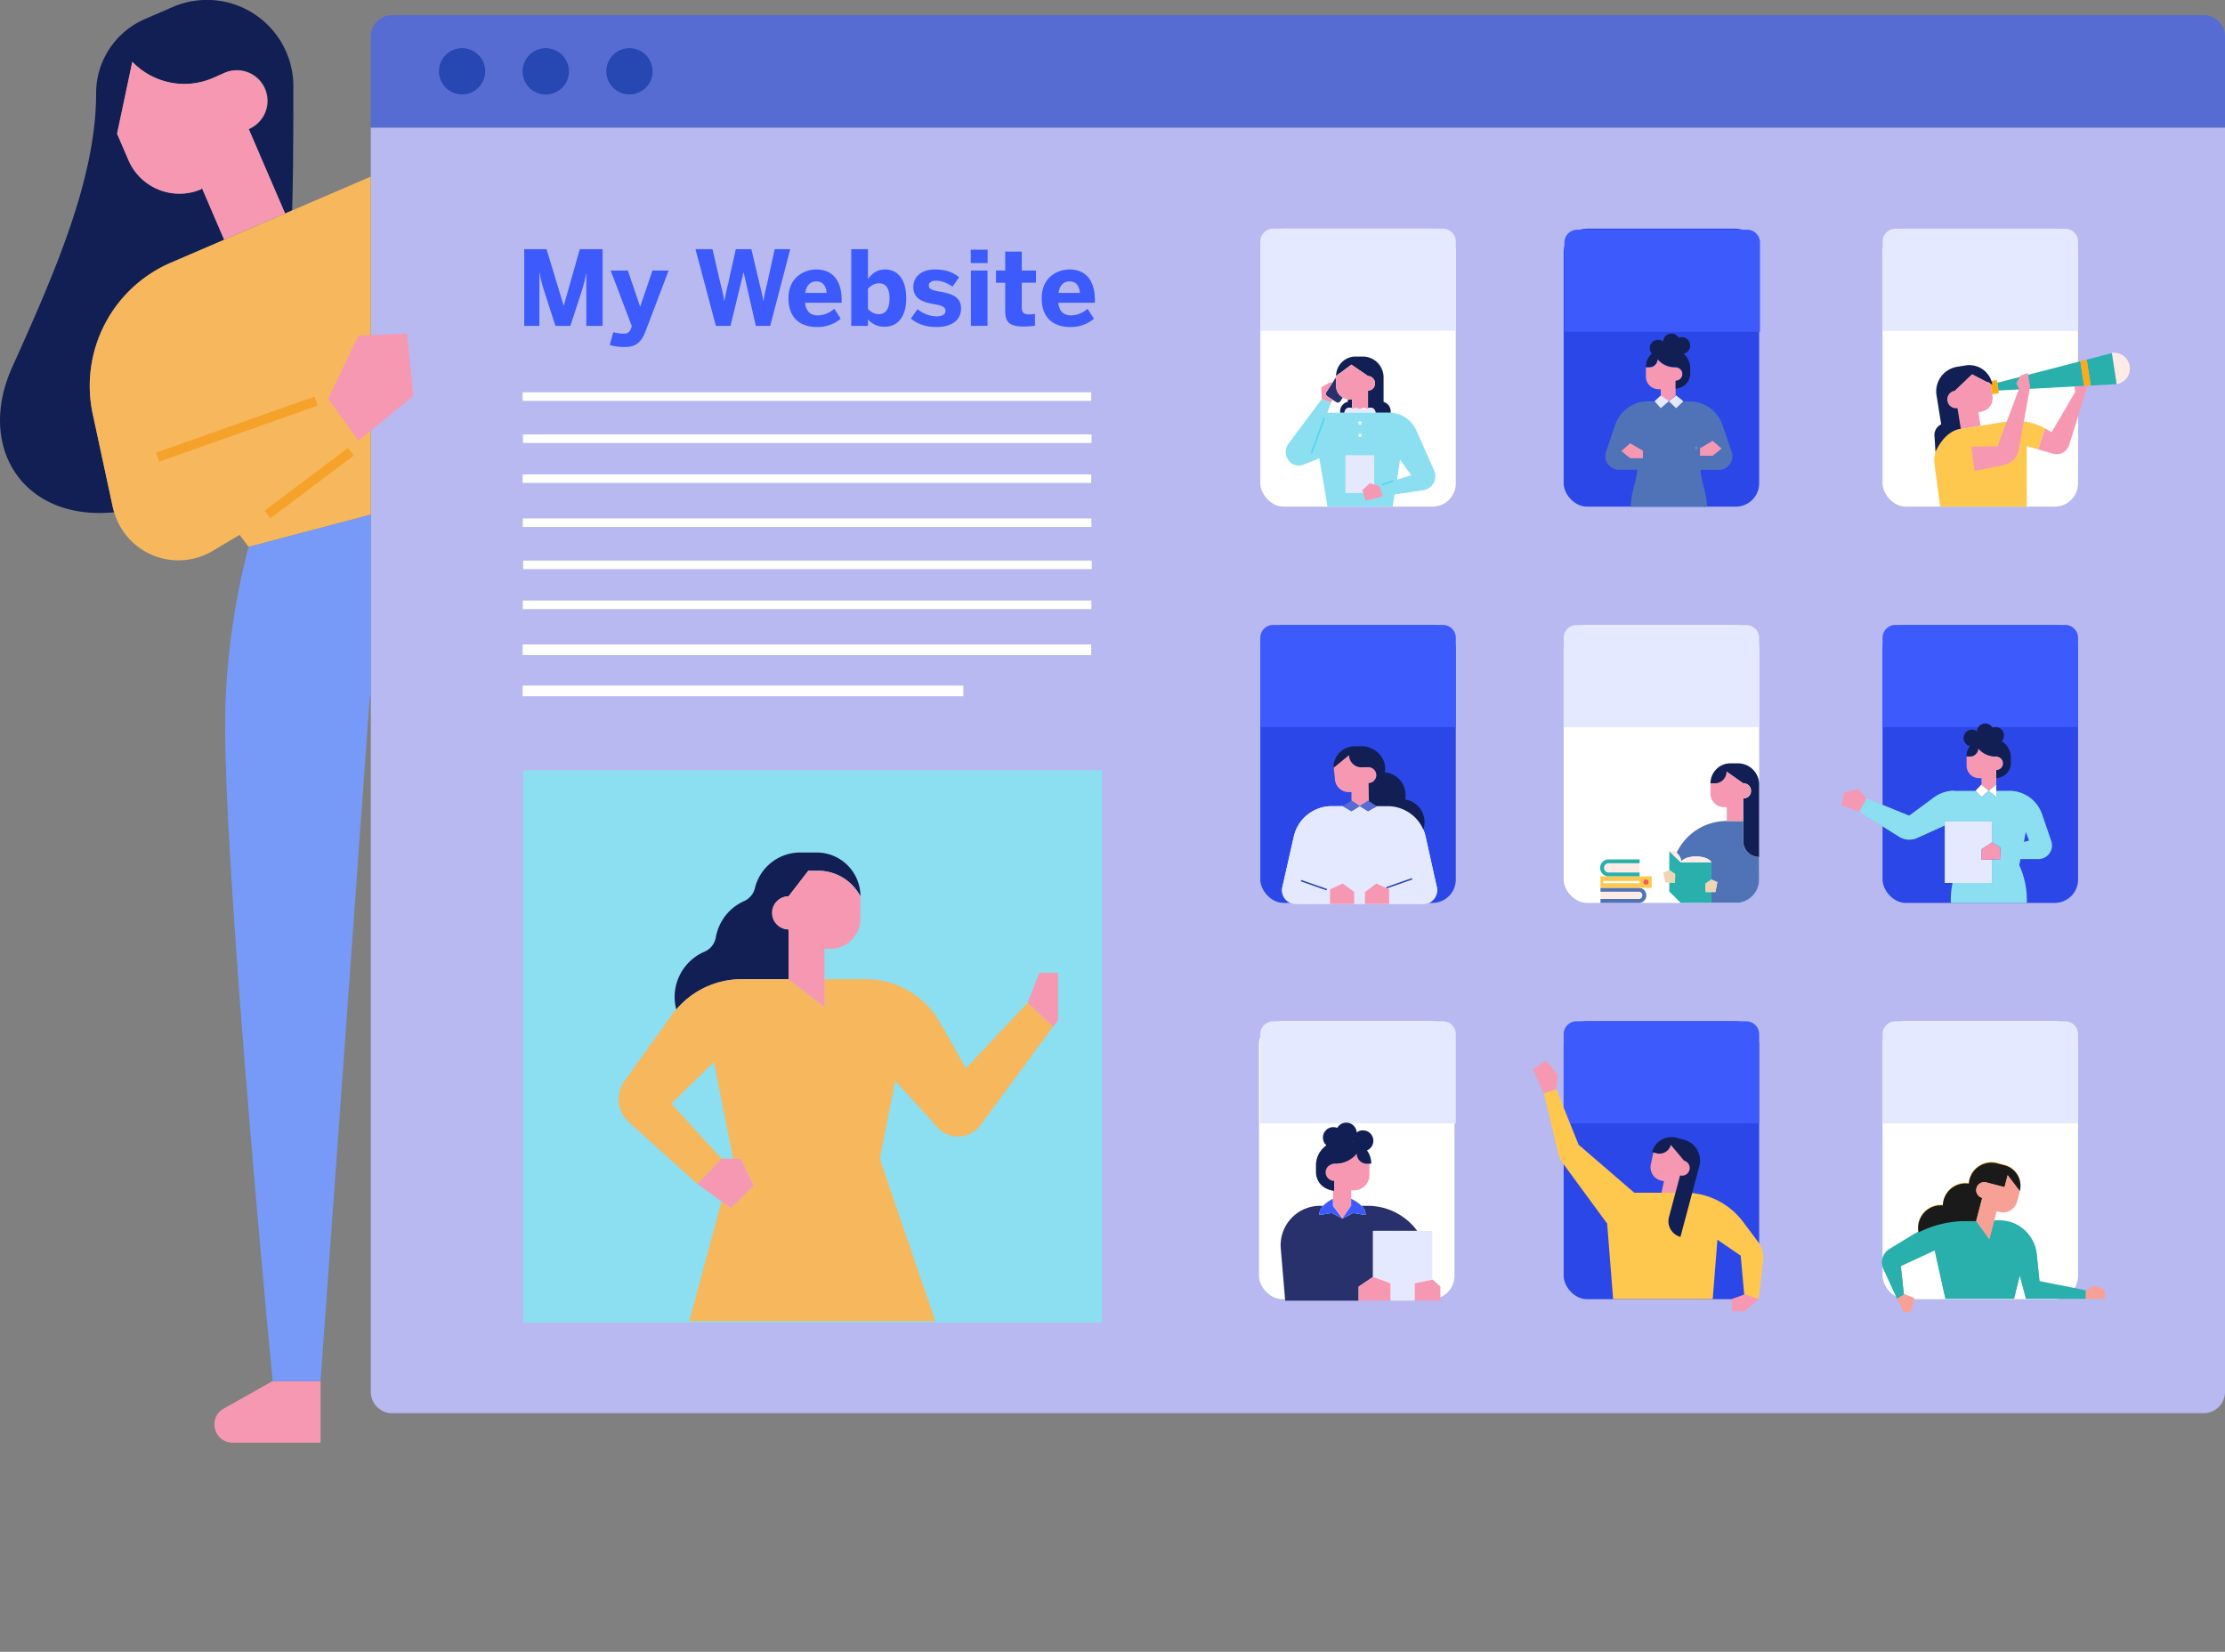 <svg xmlns="http://www.w3.org/2000/svg" xmlns:xlink="http://www.w3.org/1999/xlink" viewBox="0 0 1431.1 1062.32"><rect x="0" y="0" width="1431.1" height="1062.32" fill="#808080" stroke="none"/><defs><style>.cls-1{fill:none;}.cls-2{fill:#b7b9f0;}.cls-3{fill:#566cd3;}.cls-4{fill:#2747b2;}.cls-5{fill:#2c47e7;}.cls-6{fill:#3d5afd;}.cls-7{fill:#fff;}.cls-8{fill:#5073b7;}.cls-9{fill:#feebe6;}.cls-10{fill:#fec84e;}.cls-11{fill:#f25b5f;}.cls-12{fill:#2ab0ac;}.cls-13{clip-path:url(#clip-path);}.cls-14{fill:#111f54;}.cls-15{fill:#f798b3;}.cls-16{fill:#efd5b1;}.cls-17{fill:#29316d;}.cls-18{fill:#f7a196;}.cls-19{fill:#feab17;}.cls-20{fill:#1a1a1a;}.cls-21{fill:#e5e9ff;}.cls-22{fill:#8cdef1;}.cls-23{fill:#4cd7ed;}.cls-24{clip-path:url(#clip-path-2);}.cls-25{clip-path:url(#clip-path-3);}.cls-26{fill:#7a9cd3;}.cls-27{fill:#f7b75c;}.cls-28{fill:#779af8;}.cls-29{fill:#f5a12a;}.cls-30{clip-path:url(#clip-path-4);}</style><clipPath id="clip-path"><rect class="cls-1" x="1005.73" y="401.91" width="125.75" height="178.78" rx="15" ry="15"/></clipPath><clipPath id="clip-path-2"><rect class="cls-1" x="1210.84" y="401.91" width="125.75" height="178.78" rx="15" ry="15"/></clipPath><clipPath id="clip-path-3"><rect class="cls-1" x="1005.73" y="147.06" width="125.75" height="178.78" rx="15" ry="15"/></clipPath><clipPath id="clip-path-4"><rect class="cls-1" x="380.03" y="491.3" width="314.99" height="358.4"/></clipPath></defs><title>comingsoon-3</title><g id="Layer_2" data-name="Layer 2"><g id="Layer_1-2" data-name="Layer 1"><path class="cls-2" d="M238.5,82H1431.1a0,0,0,0,1,0,0V895.15a13.71,13.71,0,0,1-13.71,13.71H252.21a13.71,13.71,0,0,1-13.71-13.71V82A0,0,0,0,1,238.5,82Z"/><path class="cls-3" d="M252.21,9.74H1417.39a13.71,13.71,0,0,1,13.71,13.71V82a0,0,0,0,1,0,0H238.5a0,0,0,0,1,0,0V23.45A13.71,13.71,0,0,1,252.21,9.74Z"/><circle class="cls-4" cx="297.2" cy="45.87" r="14.88" transform="translate(-3.01 63.41) rotate(-12.12)"/><path class="cls-4" d="M365.92,45.87A14.89,14.89,0,1,1,351,31,14.89,14.89,0,0,1,365.92,45.87Z"/><circle class="cls-4" cx="404.87" cy="45.87" r="14.88" transform="translate(-0.61 86.01) rotate(-12.12)"/><rect class="cls-5" x="1005.73" y="147.06" width="125.75" height="178.78" rx="15" ry="15"/><path class="cls-6" d="M1006.23,213.37V156a8.28,8.28,0,0,1,8.27-8.28h109.21A8.28,8.28,0,0,1,1132,156v57.41Z"/><rect class="cls-7" x="1005.73" y="401.91" width="125.75" height="178.78" rx="15" ry="15"/><path class="cls-8" d="M1053.85,571h-24.43v2.53h24.43a2.32,2.32,0,1,1,0,4.63h-24.43v2.53h24.43a4.85,4.85,0,1,0,0-9.69Z"/><path class="cls-9" d="M1056.17,575.82a2.32,2.32,0,0,0-2.32-2.32h-24.43v4.63h24.43A2.32,2.32,0,0,0,1056.17,575.82Z"/><rect class="cls-10" x="1029.42" y="563.6" width="32.95" height="7.37"/><circle class="cls-11" cx="1058.7" cy="567.29" r="1.68"/><rect class="cls-7" x="1031.21" y="566.6" width="23.37" height="1.37"/><path class="cls-12" d="M1034.87,552.71a5.45,5.45,0,1,0,0,10.89h19.71v-2.52h-19.71a2.93,2.93,0,1,1,0-5.85h19.71v-2.52Z"/><path class="cls-9" d="M1031.94,558.16a2.93,2.93,0,0,0,2.93,2.92h19.71v-5.85h-19.71A2.93,2.93,0,0,0,1031.94,558.16Z"/><g class="cls-13"><polygon class="cls-8" points="1073.66 556.45 1073.66 556.45 1073.66 556.45 1073.66 556.45"/><path class="cls-8" d="M1131.45,538.32v12.83a10.29,10.29,0,0,1-10.29-10.29V528h-10.52a35.61,35.61,0,0,0-30.87,17.83l-1.47,2.53a7.65,7.65,0,0,1,.93.89c2.84,3.24,1.77,5.26,1.77,5.26s1.84-3.69,9.89-3.69,9.9,3.69,9.9,3.69v11.17l3.79,1.67-1.26,6.32h-2.53v6.95h30.66V538.33Z"/><polygon class="cls-12" points="1100.79 565.72 1100.79 554.55 1081 554.55 1077 550.65 1073.66 547.39 1073.66 556.45 1073.66 556.45 1073.66 559.6 1077.43 562.13 1077.33 567.61 1073.66 567.61 1073.66 573.32 1081 580.66 1097.42 580.66 1100.79 580.66 1100.79 573.71 1097.1 573.71 1097 568.24 1100.77 565.71 1100.79 565.72"/><path class="cls-9" d="M1079.23,549.29a7.65,7.65,0,0,0-.93-.89,4.77,4.77,0,0,0-4.64-1l3.34,3.26,4,3.9S1082.07,552.53,1079.23,549.29Z"/><path class="cls-9" d="M1090.89,550.86c-8.05,0-9.89,3.69-9.89,3.69h19.79S1099,550.86,1090.89,550.86Z"/><path class="cls-14" d="M1117.75,490.92H1113a12.84,12.84,0,0,0-12.83,12.84h10.36v-7.51l10.68,7.51a4.86,4.86,0,1,1,0,9.71v27.39a10.29,10.29,0,0,0,10.29,10.29V504.62h0A13.7,13.7,0,0,0,1117.75,490.92Z"/><path class="cls-15" d="M1123.92,504.62a4.83,4.83,0,0,0-2.76-.86l-10.68-7.51h0a7.5,7.5,0,0,1-7.5,7.51h-2.86v6.58a8.79,8.79,0,0,0,8.79,8.79h1.73V528h10.52V513.47a4.85,4.85,0,0,0,2.76-8.85Z"/><polygon class="cls-16" points="1069.84 561.29 1071.11 567.61 1073.66 567.61 1077.33 567.61 1077.43 562.13 1073.66 559.6 1069.84 561.29"/><polygon class="cls-16" points="1100.77 565.71 1097 568.24 1097.1 573.71 1100.79 573.71 1103.32 573.71 1104.58 567.39 1100.79 565.72 1100.77 565.71"/></g><rect class="cls-5" x="1210.84" y="401.91" width="125.75" height="178.78" rx="15" ry="15"/><rect class="cls-7" x="809.76" y="656.75" width="125.75" height="178.78" rx="15" ry="15"/><rect class="cls-5" x="1005.73" y="656.75" width="125.75" height="178.78" rx="15" ry="15"/><path class="cls-6" d="M1005.73,722.51V665.09a8.27,8.27,0,0,1,8.27-8.27h109.21a8.27,8.27,0,0,1,8.27,8.27v57.42Z"/><rect class="cls-7" x="1210.84" y="656.75" width="125.75" height="178.78" rx="15" ry="15"/><rect class="cls-7" x="810.61" y="147.06" width="125.75" height="178.78" rx="15" ry="15"/><rect class="cls-7" x="1210.84" y="147.06" width="125.75" height="178.78" rx="15" ry="15"/><polygon class="cls-17" points="1280.54 248.29 1280.08 245.3 1280.54 248.29 1280.54 248.29"/><polygon class="cls-18" points="1279.92 244.29 1279.92 244.29 1280.08 245.3 1279.92 244.29"/><path class="cls-15" d="M1281.55,254.79l-1-6.5-.46-3-9.13-7.77-11.25,5.66-4.06,3.6-6.44,6.15c-2.65.41,1.84,8.6,2.25,11.25s2.35,4.41,5,4l-.5,3.23.5-3.23,3.11,8,14.3-2.32-1.36-8.8,1.7-.26A8.8,8.8,0,0,0,1281.55,254.79Z"/><rect class="cls-19" x="1280.68" y="244.72" width="4.37" height="8.55" transform="translate(-22.99 199.16) rotate(-8.8)"/><path class="cls-9" d="M1358.27,226.91a10.2,10.2,0,0,1,3.11,20.16Z"/><polygon class="cls-12" points="1358.29 227.09 1342.14 231.28 1344.73 247.97 1361.38 247.07 1358.29 227.09"/><polygon class="cls-12" points="1284.64 246.16 1285.41 251.16 1340.51 248.19 1338.06 232.33 1284.64 246.16"/><polygon class="cls-19" points="1338.06 232.33 1340.51 248.19 1344.73 247.97 1342.14 231.28 1338.06 232.33"/><path class="cls-10" d="M1315.3,275.49h0a38.56,38.56,0,0,0-24.89-4.35l-29.12,4.71a20.43,20.43,0,0,0-17,22.85l3.59,27.12h55.72V286.9l7.32,2.14Z"/><path class="cls-15" d="M1342.65,248.29l-8.42.24.54,3.47h0l-15.15,25.9-4.32-2.41L1310.93,289l9.51,2.79a8.44,8.44,0,0,0,10.47-5.73Z"/><path class="cls-15" d="M1304.31,239.92l-4.57,1.54-2.88,5.13,1.8,3.35h0L1284.78,287l-16.82.29,2,15.62,18.65-3.75a12.53,12.53,0,0,0,9.86-10.05l7.26-40.27Z"/><rect class="cls-5" x="810.61" y="401.91" width="125.75" height="178.78" rx="15" ry="15"/><path class="cls-6" d="M810.61,467.6V410.18a8.28,8.28,0,0,1,8.28-8.27h109.2a8.28,8.28,0,0,1,8.28,8.27V467.6Z"/><path class="cls-12" d="M1311.8,823.89,1310,806.51A24.18,24.18,0,0,0,1286,784.79h-3.4l-3.08,11.79-6.82-9.53-1.62-2.26h-6.54c-.76,0-1.53,0-2.29,0a68.28,68.28,0,0,0-8.22.8,67.43,67.43,0,0,0-20,6.46c-1.61.82-3.2,1.69-4.74,2.63l-14.11,8.63a9.72,9.72,0,0,0-3.76,12.33l8.79,19.14,4.34-2.67-2-18.29,21.83-10.08,6.87,31h44.2l3.68-14.82,3.92,14.82h38.56v-4.9Z"/><path class="cls-10" d="M1289.39,749l-4.92-1.29a14.51,14.51,0,0,0-17.7,10.38,14,14,0,0,0-.43,2.7,13.73,13.73,0,0,0-2.14-.18,14.6,14.6,0,0,0-14.58,14.15c-.43,0-.87-.07-1.31-.07A14.59,14.59,0,0,0,1234,792.08a67.43,67.43,0,0,1,20-6.46,68.28,68.28,0,0,1,8.22-.8c.76,0,1.53,0,2.29,0h6.54l2.38-9.13.33-1.28,1.18-4.52a5.15,5.15,0,0,1-3.68-6.28,5.36,5.36,0,0,1,.36-1,5.15,5.15,0,0,1,5.92-2.7l11.76,3.06,2-7.69,7.8,10.25A13.59,13.59,0,0,0,1289.39,749Z"/><path class="cls-18" d="M1289.31,763l-11.76-3.06a5.15,5.15,0,0,0-5.92,2.7,5.36,5.36,0,0,0-.36,1,5.15,5.15,0,0,0,3.68,6.28l-1.18,4.52-.33,1.28-2.38,9.13h0l1.62,2.26,6.82,9.53,3.08-11.79,1.64-6.32,1.77.47a9.32,9.32,0,0,0,11.36-6.67l1.76-6.74h0l-7.8-10.25Z"/><polygon class="cls-18" points="1220.17 834.81 1224.51 843.28 1228.86 843.28 1231.32 834.81 1224.51 832.14 1220.17 834.81"/><polygon class="cls-18" points="1347.03 826.78 1341.57 829.9 1341.57 834.81 1353.85 834.81 1353.85 829.68 1347.03 826.78"/><path class="cls-12" d="M1311.8,824.41,1310,807A24.18,24.18,0,0,0,1286,785.31h-3.4l-3.08,11.8-6.82-9.54-1.62-2.26h-6.54c-.76,0-1.53,0-2.29,0a67.79,67.79,0,0,0-28.24,7.26c-1.61.81-3.2,1.68-4.74,2.63l-14.11,8.62a9.73,9.73,0,0,0-3.76,12.33l8.79,19.15,4.34-2.68-2-18.28,21.83-10.09,6.87,31.05h44.2l3.68-14.82,3.92,14.82h38.56v-4.91Z"/><path class="cls-20" d="M1289.39,749.47l-4.92-1.28a14.51,14.51,0,0,0-17.7,10.38,14.07,14.07,0,0,0-.43,2.69,15.07,15.07,0,0,0-2.14-.17,14.6,14.6,0,0,0-14.58,14.15c-.43,0-.87-.07-1.31-.07a14.6,14.6,0,0,0-14.6,14.6,14.78,14.78,0,0,0,.28,2.84,67.79,67.79,0,0,1,28.24-7.26c.76,0,1.53,0,2.29,0h6.54l2.38-9.12.33-1.29,1.18-4.52a5.14,5.14,0,1,1,2.6-10l11.76,3.07,2-7.69,7.8,10.24A13.6,13.6,0,0,0,1289.39,749.47Z"/><path class="cls-18" d="M1289.31,763.5l-11.76-3.07a5.15,5.15,0,0,0-5.92,2.71,5.14,5.14,0,0,0,3.32,7.24l-1.18,4.52-.33,1.29-2.38,9.12h0l1.62,2.26,6.82,9.54,3.08-11.8,1.64-6.31,1.77.46a9.31,9.31,0,0,0,11.36-6.66l1.76-6.75h0l-7.8-10.24Z"/><polygon class="cls-18" points="1220.17 835.34 1224.51 843.81 1228.86 843.81 1231.32 835.34 1224.51 832.66 1220.17 835.34"/><polygon class="cls-18" points="1347.03 827.31 1341.57 830.43 1341.57 835.34 1353.85 835.34 1353.85 830.21 1347.03 827.31"/><path class="cls-6" d="M1210.84,467.6V410.18a8.28,8.28,0,0,1,8.28-8.27h109.2a8.28,8.28,0,0,1,8.28,8.27V467.6Z"/><polygon class="cls-1" points="898.63 308.48 907.68 305.59 900.5 295.62 898.63 308.48"/><path class="cls-1" d="M867,258.38v-1.63a8.3,8.3,0,0,1-3.31-1.09l-1.57,2.41a1.89,1.89,0,0,1-2.62.55l-2.39-1.55-1,1.86h0l-2.37,6.56H862a5.93,5.93,0,0,1-.06-.84A6.43,6.43,0,0,1,867,258.38Z"/><path class="cls-17" d="M860,251.44a8.52,8.52,0,0,1-.62-3.2v-5.69l-2.53,3.88-3.76,5.78a1.9,1.9,0,0,0,.55,2.62l3.45,2.24,2.39,1.55a1.89,1.89,0,0,0,2.62-.55l1.57-2.41A8.6,8.6,0,0,1,860,251.44Z"/><path class="cls-14" d="M860.5,240.79a1.88,1.88,0,0,1,1.38-.84l7.32-5.44,10.67,7.31a4.74,4.74,0,0,1,0,9.47v11.25a3.19,3.19,0,0,1,1.51-.38,3.32,3.32,0,0,1,3.32,3.33h9.75a6,6,0,0,0,.06-.85,6.43,6.43,0,0,0-4.61-6.17V242.67a13.36,13.36,0,0,0-13.36-13.36h-4.67a12.51,12.51,0,0,0-12.51,12.51l.91-.68Z"/><path class="cls-14" d="M864.77,265.49a3.33,3.33,0,0,1,3.33-3.33,3.19,3.19,0,0,1,1.51.38v-5.73h-1.68a7.77,7.77,0,0,1-1-.06v1.63a6.43,6.43,0,0,0-5,6.27,5.93,5.93,0,0,0,.06.84Z"/><path class="cls-14" d="M860.5,240.79l-.23.35,1.61-1.19A1.88,1.88,0,0,0,860.5,240.79Z"/><path class="cls-15" d="M853.07,252.21l3.76-5.78-1-.67-6,3.21.25,7.72,6,2.24h0l1-1.86-3.45-2.24A1.9,1.9,0,0,1,853.07,252.21Z"/><path class="cls-15" d="M879.87,241.82l-10.67-7.31L861.88,240l-1.61,1.19-.91.68h0v6.42a8.56,8.56,0,0,0,4.29,7.42,8.3,8.3,0,0,0,3.31,1.09,7.77,7.77,0,0,0,1,.06h1.68v5.73a3.34,3.34,0,0,1,.7.48,9.23,9.23,0,0,0,6.64-.86,3.3,3.3,0,0,1,2.22.86,3.1,3.1,0,0,1,.7-.48V251.29a4.74,4.74,0,0,0,0-9.47Z"/><path class="cls-21" d="M881.38,262.16a3.19,3.19,0,0,0-1.51.38,3.1,3.1,0,0,0-.7.48,9.28,9.28,0,0,1-6.65-.86,3.3,3.3,0,0,0-2.21.86,3.34,3.34,0,0,0-.7-.48,3.19,3.19,0,0,0-1.51-.38,3.33,3.33,0,0,0-3.33,3.33H884.7A3.32,3.32,0,0,0,881.38,262.16Z"/><path class="cls-22" d="M922.43,302.6l-11.56-26a18.85,18.85,0,0,0-16.42-11.15H853.74l2.37-6.56-6-2.24-21.39,28.75a8.79,8.79,0,0,0-1.75,5.28v0a8.65,8.65,0,0,0,5.75,8.28,8.54,8.54,0,0,0,6.39-.39l9.48-3.81,5.23,31H895.7l1.31-7.78,18.78-2.76A9.15,9.15,0,0,0,922.43,302.6Zm-23.8,5.88,1.87-12.86,7.18,10Z"/><rect class="cls-21" x="865.39" y="292.74" width="18.48" height="24.32"/><polygon class="cls-15" points="887.25 312.63 880.97 310.82 876.2 315.36 878.47 322 889.37 319.22 887.25 312.63"/><rect class="cls-23" x="835.74" y="279.59" width="23.94" height="0.91" transform="translate(291.92 978.71) rotate(-69.78)"/><rect class="cls-23" x="888.62" y="310.09" width="7.56" height="0.91" transform="translate(-52.48 314.92) rotate(-19.45)"/><circle class="cls-7" cx="874.74" cy="271.99" r="1.11"/><path class="cls-7" d="M875.85,280a1.11,1.11,0,1,1-1.11-1.11A1.11,1.11,0,0,1,875.85,280Z"/><path class="cls-15" d="M1088.37,746.14l-3.17-3.37-6.17-9-15,4.7-2.23,10.39a8.79,8.79,0,0,0,6.76,10.44l1.69.37-1.58,7.39h10.75l1.12-5.19.26-1.23.92-4.31c2.62.56,7.13,1.9,7.69-.73S1091,746.7,1088.37,746.14Z"/><path class="cls-10" d="M1130.73,798.59l-9.66-12.87a46.68,46.68,0,0,0-37.34-18.66h-32.59l-35.79-30.85-14.41-35.86L993,703.13l9.28,38.68a17.69,17.69,0,0,0,2.92,6.28l28.51,38.84,3.84,48.51h64.06l3-38.17,15,10.29,2.52,27.88h9.07l2.84-24.28A17.52,17.52,0,0,0,1130.73,798.59Z"/><polygon class="cls-15" points="1122.21 832.42 1113.88 835.44 1113.88 843.3 1122.21 843.3 1131.28 835.44 1122.21 832.42"/><polygon class="cls-15" points="1000.94 700.35 1002.2 691.5 994.3 682.08 985.88 687.76 993.03 703.13 1000.94 700.35"/><path class="cls-21" d="M1005.73,467.7V410.28A8.27,8.27,0,0,1,1014,402h109.21a8.27,8.27,0,0,1,8.27,8.27V467.7Z"/><path class="cls-21" d="M810.61,212.75V155.34a8.28,8.28,0,0,1,8.28-8.28h109.2a8.28,8.28,0,0,1,8.28,8.28v57.41Z"/><path class="cls-21" d="M1210.84,212.82V155.4a8.28,8.28,0,0,1,8.28-8.27h109.2a8.28,8.28,0,0,1,8.28,8.27v57.42Z"/><path class="cls-21" d="M1210.84,722.51V665.09a8.28,8.28,0,0,1,8.28-8.27h109.2a8.28,8.28,0,0,1,8.28,8.27v57.42Z"/><path class="cls-21" d="M810.61,722.51V665.09a8.28,8.28,0,0,1,8.28-8.27h109.2a8.28,8.28,0,0,1,8.28,8.27v57.42Z"/><g class="cls-24"><path class="cls-22" d="M1319.36,540.87l-5.91-17.23a22.32,22.32,0,0,0-20.1-15.05s-2.9,0-9.36,0v4.08l-4.89-4.08-4.68,4.08-3.77-4,0-.05h-13.21a22.31,22.31,0,0,0-13.27,4.37l-15.9,11.74-27.41-11.15-4.57,8.58L1222,538.15a11.85,11.85,0,0,0,11.2.74l17.64-8v-2.57h30.32V541.8l5.42,3.28.26,7.42-5.68.19v15.16h-25.29a54,54,0,0,0-1.11,12.69l1.21,37.18h46.46l1.21-37.18a53.56,53.56,0,0,0-4.87-24.11h0l.78-3.93h11.5A8.78,8.78,0,0,0,1319.36,540.87Zm-17.62.56,1.27-6.37,2.08,5.57Z"/><polygon class="cls-21" points="1281.16 541.8 1281.16 528.29 1250.84 528.29 1250.84 530.86 1250.84 567.85 1255.88 567.85 1281.16 567.85 1281.16 552.69 1274.53 552.91 1274.53 546.14 1281.16 541.8"/><polygon class="cls-15" points="1257.97 679.02 1264.88 679.02 1271.56 617.72 1255.97 617.72 1257.97 679.02"/><polygon class="cls-15" points="1286.84 617.72 1293.52 679.02 1300.43 679.02 1302.43 617.72 1286.84 617.72"/><polygon class="cls-15" points="1186.74 509.6 1184.91 517.79 1196.33 522.09 1200.9 513.51 1195.88 507.51 1186.74 509.6"/><path class="cls-15" d="M1279.1,508.55l4.89-4V495.3a4.41,4.41,0,0,0,4.39-4.88,4.28,4.28,0,0,0-2-3.17,4.86,4.86,0,0,0-2.62-.79h-.37a14.33,14.33,0,0,1-11-5.2h0a5.2,5.2,0,0,1-5.2,5.2h-2.29v6a8.07,8.07,0,0,0,8,8h1.58v4.11Z"/><polygon class="cls-15" points="1286.58 545.08 1281.16 541.8 1274.53 546.14 1274.53 552.91 1281.16 552.69 1286.84 552.5 1286.58 545.08"/><polygon class="cls-7" points="1270.69 508.55 1270.65 508.6 1274.42 512.63 1279.1 508.55 1274.42 504.56 1270.69 508.55"/><polygon class="cls-7" points="1279.1 508.55 1283.99 512.63 1283.99 508.55 1283.99 504.56 1279.1 508.55"/><path class="cls-14" d="M1250.9,683a2.63,2.63,0,0,0,1.29,4.92h12.69V679H1258Z"/><path class="cls-14" d="M1293.52,679l-7.06,4a2.63,2.63,0,0,0,1.28,4.92h12.69V679Z"/><path class="cls-14" d="M1284,495.3v5.15s8.57-.54,9.36-9.15v-4.05a12.47,12.47,0,0,0-12.46-12.47h-4.37a11.68,11.68,0,0,0-11.68,11.68h2.29a5.2,5.2,0,0,0,5.2-5.2h0a14.33,14.33,0,0,0,11,5.2h.37a4.86,4.86,0,0,1,2.62.79,4.28,4.28,0,0,1,2,3.17A4.41,4.41,0,0,1,1284,495.3Z"/></g><path class="cls-22" d="M1257,508.55a22.35,22.35,0,0,0-13.27,4.37l-15.89,11.74-27.42-11.15-4.56,8.58,25.66,16.06a11.85,11.85,0,0,0,11.2.74l17.64-8v-2.57Z"/><polygon class="cls-15" points="1186.21 509.6 1184.38 517.79 1195.81 522.09 1200.37 513.51 1195.35 507.51 1186.21 509.6"/><circle class="cls-14" cx="1268.33" cy="474.64" r="5.39"/><circle class="cls-14" cx="1276.91" cy="470.66" r="5.39"/><circle class="cls-14" cx="1283.57" cy="472.97" r="5.39"/><path class="cls-15" d="M884.85,491.3l-6.4-.86-11-7.38-9.68,10,.81,7.46a8.92,8.92,0,0,0,8.92,8.93h1.75v5.5l5.34,3.53,7.34-3.53V503.69c2.72,0,5.65-.2,5.65-2.92S887.58,491.3,884.85,491.3Z"/><path class="cls-21" d="M924.16,570.55l-7.22-32.46a25,25,0,0,0-24.45-19.62h-6.94l-5.62,3.32-5.34-3.32-5.34,3.32-5.61-3.32h-7A25.05,25.05,0,0,0,832.17,538l-7.37,32.54a8.84,8.84,0,0,0,8.62,10.8h82.1A8.85,8.85,0,0,0,924.16,570.55Z"/><polygon class="cls-3" points="863.64 518.47 869.25 521.79 874.59 518.47 869.25 514.93 863.64 518.47"/><polygon class="cls-3" points="879.93 514.93 874.59 518.47 879.93 521.79 885.54 518.47 879.93 514.93"/><polygon class="cls-15" points="893.5 581.32 893.5 571.94 885.31 568.24 877.91 573.63 877.91 581.32 893.5 581.32"/><polygon class="cls-15" points="855.44 581.32 855.44 571.94 863.64 568.24 871.03 573.63 871.03 581.32 855.44 581.32"/><rect class="cls-4" x="844.61" y="560.48" width="0.95" height="17.53" transform="translate(28.21 1178.29) rotate(-70.67)"/><rect class="cls-4" x="895.09" y="568.77" width="17.53" height="0.95" transform="matrix(0.94, -0.33, 0.33, 0.94, -137.47, 331.24)"/><path class="cls-17" d="M883.12,821.21V791.62h28.43l-.5-.65a39.41,39.41,0,0,0-31.31-15.48h-4a8,8,0,0,1,2.62,5.93l-8-1.3-6.9,3.54-6.89-3.54-8,1.3a8.15,8.15,0,0,1,2.48-5.93h-2A25.37,25.37,0,0,0,823.78,803l2.84,33.5h47.25v-9Z"/><polygon class="cls-21" points="911.55 791.63 903.57 791.63 883.12 791.63 883.12 821.21 894.35 825.31 894.35 836.49 899.77 836.49 909.93 836.49 909.93 825.31 921.21 822.99 921.21 791.63 911.55 791.63"/><path class="cls-15" d="M880.79,755.77V743.92h-.12l-18.22-6.11-.61,10.62h-4.51a5.39,5.39,0,0,0-4.76,2.89s0,0,0,0a4.49,4.49,0,0,0-.31.71c0,.13-.09.27-.13.41s-.08.35-.11.53,0,.35,0,.53a2.77,2.77,0,0,0,0,.3c0,.11,0,.22,0,.33a4,4,0,0,0,.06.51,5.8,5.8,0,0,0,.13.6,3.68,3.68,0,0,0,.15.47,3.32,3.32,0,0,0,.25.54,4.13,4.13,0,0,0,.22.42c.11.18.24.33.36.49s.19.25.3.36a4.49,4.49,0,0,0,.46.41,3.37,3.37,0,0,0,.35.29,5.09,5.09,0,0,0,.56.32,3.41,3.41,0,0,0,.38.21,5.44,5.44,0,0,0,.68.23l.36.11a5.91,5.91,0,0,0,1.12.12v16.23h0l6.1,8.16,5.63-8.16h0v-9.92H871A9.81,9.81,0,0,0,880.79,755.77Z"/><polygon class="cls-15" points="873.87 827.45 873.87 836.49 883.12 836.49 894.35 836.49 894.35 825.31 883.12 821.21 873.87 827.45"/><polygon class="cls-15" points="921.46 822.93 921.21 822.99 909.93 825.31 909.93 836.49 921.21 836.49 926.47 836.49 926.47 827.45 921.46 822.93"/><path class="cls-6" d="M857.33,775.49V771a22,22,0,0,0-6.32,4.5,8.15,8.15,0,0,0-2.48,5.93l8-1.3,6.89,3.54-6.1-8.16Z"/><path class="cls-6" d="M875.72,775.49a23.22,23.22,0,0,0-6.66-4.5v4.5h0l-5.63,8.16,6.9-3.54,8,1.3A8,8,0,0,0,875.72,775.49Z"/><path class="cls-14" d="M1279.9,246.37a2.28,2.28,0,0,0-1.79-.73l-9.69-5-11.19,10.67a5.66,5.66,0,0,0,1.8,11.18l1.06,6.52,1.09,6.76c-11.15,1.69-16,14.63-16.29,14.69-.09-.32-.54-9.05-.6-9.4a7.68,7.68,0,0,1,4.27-8.16l-3-18.68a16,16,0,0,1,13.22-18.32l5.52-.89a15,15,0,0,1,17.16,12.38l-1.2-.62Z"/><g class="cls-25"><path class="cls-8" d="M1113.75,290.47l-5.91-17.23a22.32,22.32,0,0,0-20.1-15.05s-2.9,0-9.36,0v4.09l-4.89-4.09-4.68,4.09-3.77-4,0-.05h-2.63l-12.19,59.31a53.31,53.31,0,0,0-1.11,12.68l1.21,37.19h46.46l1.21-37.19a53.59,53.59,0,0,0-4.87-24.11h0l.78-3.93h11.5A8.78,8.78,0,0,0,1113.75,290.47Z"/><polygon class="cls-26" points="1091.47 288.77 1091.28 287.29 1083.16 288.33 1072.35 289.72 1062.41 291 1062.6 292.49 1091.47 288.77"/><polygon class="cls-26" points="1092.34 299.26 1053.41 306.27 1053.68 307.74 1071.2 304.59 1084.51 302.2 1092.61 300.74 1092.34 299.26"/><polygon class="cls-3" points="1069.55 261.24 1073.75 257.81 1069.55 261.24 1069.55 261.24"/><path class="cls-15" d="M1072.86,258.4l4.89-4v-9.27a4.42,4.42,0,0,0,4.4-4.87,4.31,4.31,0,0,0-2-3.17,4.81,4.81,0,0,0-2.63-.79h-.36a14.37,14.37,0,0,1-11.05-5.2h0a5.2,5.2,0,0,1-5.2,5.2h-2.28v6a8.07,8.07,0,0,0,8,8h1.57v4.11Z"/><path class="cls-14" d="M1077.75,244.82V250s8.57-.54,9.37-9.16v-4a12.47,12.47,0,0,0-12.47-12.47h-4.36A11.68,11.68,0,0,0,1058.61,236h2.28a5.2,5.2,0,0,0,5.2-5.2h0a14.37,14.37,0,0,0,11.05,5.2h.36a4.81,4.81,0,0,1,2.63.79,4.31,4.31,0,0,1,2,3.17A4.42,4.42,0,0,1,1077.75,244.82Z"/><circle class="cls-14" cx="1066.48" cy="223.89" r="5.39"/><circle class="cls-14" cx="1075.06" cy="219.91" r="5.39"/><circle class="cls-14" cx="1081.72" cy="222.23" r="5.39"/><path class="cls-8" d="M1041.36,302.1h11.51l.78,3.93h0a53.32,53.32,0,0,0-4.87,24.11l1.21,37.19h46.45l1.22-37.19a53.84,53.84,0,0,0-1.12-12.68l-12.18-59.31h-2.64l0,.05-3.77,4-4.68-4.09-4.89,4.09v-4.09c-6.47,0-9.36,0-9.36,0a22.32,22.32,0,0,0-20.1,15.05l-5.91,17.23A8.78,8.78,0,0,0,1041.36,302.1Z"/><polygon class="cls-15" points="1048.52 285.1 1042.85 290.1 1048.52 294.68 1056.7 294.68 1056.7 289.89 1048.52 285.1"/><polygon class="cls-15" points="1101.61 283.5 1107.28 288.5 1101.61 293.08 1093.43 293.08 1093.43 288.29 1101.61 283.5"/><polygon class="cls-21" points="1064.2 258.02 1068.24 262.49 1069.44 261.45 1073.38 258.02 1068.24 254.3 1064.2 258.02"/><polygon class="cls-21" points="1078.09 254.3 1073.38 258.02 1076.96 261.45 1078.05 262.49 1082.71 258.02 1078.09 254.3"/></g><path class="cls-14" d="M871.06,480l4.15-.08A15.47,15.47,0,0,1,890,489.44a13.44,13.44,0,0,1,.72,7.32,15.55,15.55,0,0,1,2.12.33,14.59,14.59,0,0,1,10.91,17.14,11.68,11.68,0,0,1,1.29.24,14.6,14.6,0,0,1,10.82,17.59,14.24,14.24,0,0,1-.93,2.69,67.43,67.43,0,0,0-18-10.93,68.43,68.43,0,0,0-7.81-2.67l-2.22-.57-6.36-1.52-.2-9.42,0-1.33-.1-4.67a5.14,5.14,0,0,0,5-5.25,5.8,5.8,0,0,0-.12-1,5.15,5.15,0,0,0-5.13-4l-4.21.09a8,8,0,0,1-8.11-7.78h0l-10,8.16A13.6,13.6,0,0,1,871.06,480Z"/><path class="cls-21" d="M924.16,570.55l-7.22-32.46a25,25,0,0,0-24.45-19.62h-6.94l-5.62,3.32-5.34-3.32-5.34,3.32-5.61-3.32h-7A25.05,25.05,0,0,0,832.17,538l-7.37,32.54a8.84,8.84,0,0,0,8.62,10.8h82.1A8.85,8.85,0,0,0,924.16,570.55Z"/><polygon class="cls-3" points="863.64 518.47 869.25 521.79 874.59 518.47 869.25 514.93 863.64 518.47"/><polygon class="cls-3" points="879.93 514.93 874.59 518.47 879.93 521.79 885.54 518.47 879.93 514.93"/><polygon class="cls-15" points="893.5 581.32 893.5 571.94 885.31 568.24 877.91 573.63 877.91 581.32 893.5 581.32"/><polygon class="cls-15" points="855.44 581.32 855.44 571.94 863.64 568.24 871.03 573.63 871.03 581.32 855.44 581.32"/><rect class="cls-4" x="844.61" y="560.48" width="0.95" height="17.53" transform="translate(28.21 1178.29) rotate(-70.67)"/><rect class="cls-4" x="895.09" y="568.77" width="17.53" height="0.95" transform="matrix(0.94, -0.33, 0.33, 0.94, -137.47, 331.24)"/><path class="cls-14" d="M1083.18,733l-4.69-1.26a13,13,0,0,0-15.91,9.2l2.8.75a7.59,7.59,0,0,0,9.29-5.38h0l8.49,10.13a4.91,4.91,0,1,1-2.53,9.49l-1.16,4.32-.32,1.22-2.33,8.71-3.35,12.54a10.42,10.42,0,0,0,7.38,12.75l3.35-12.54,8.8-33h0A13.86,13.86,0,0,0,1083.18,733Z"/><path class="cls-14" d="M858.1,759.43v6.43s-10.69-.67-11.68-11.41V749.4A15.54,15.54,0,0,1,862,733.86h5.45A14.56,14.56,0,0,1,882,748.42h-2.85a6.49,6.49,0,0,1-6.48-6.49h0a17.88,17.88,0,0,1-13.78,6.49h-.45a6.13,6.13,0,0,0-3.28,1,5.36,5.36,0,0,0-2.51,4A5.51,5.51,0,0,0,858.1,759.43Z"/><circle class="cls-14" cx="876.62" cy="733.67" r="6.73"/><circle class="cls-14" cx="865.92" cy="728.71" r="6.73"/><circle class="cls-14" cx="857.61" cy="731.6" r="6.73"/><path class="cls-15" d="M149.61,927.82h56.57V888.2H175.37l-31.49,17.72C133.38,911.82,137.57,927.82,149.61,927.82Z"/><path class="cls-14" d="M59.66,266.32a86.27,86.27,0,0,1,50.22-97.4l34.28-14.75L129.89,121l-.41.69a35.66,35.66,0,0,1-46.85-18.65L75.29,86,85.1,39.7A46.36,46.36,0,0,0,137.31,50l7.11-3.14A19.68,19.68,0,1,1,160,83l9.08,21.1,14.28,33.16,4.54-2c.7-24.27.79-50.79.79-79.78h0a55.56,55.56,0,0,0-77.52-51L93.28,12.23A52,52,0,0,0,61.82,60.1h0c0,54.66-26.5,115.05-54,176.14-23.27,51.72,7.47,99,65.64,93.19-.3-1-.64-2-.87-3.11Z"/><path class="cls-15" d="M160,83a19.68,19.68,0,1,0-15.57-36.16L137.31,50A46.36,46.36,0,0,1,85.1,39.7L75.29,86l7.34,17a35.66,35.66,0,0,0,46.85,18.65l.41-.69,14.27,33.16,39.19-16.87-14.28-33.16Z"/><polygon class="cls-15" points="144.16 154.17 183.35 137.3 183.35 137.3 144.16 154.17 144.16 154.17"/><path class="cls-27" d="M238.5,113.56l-50.61,21.78-4.54,2-39.19,16.87-34.28,14.75a86.27,86.27,0,0,0-50.22,97.4l12.92,60c.23,1.07.57,2.08.87,3.11a43.06,43.06,0,0,0,63.26,24.9L154.12,344l5.77,7.75L238.5,331Z"/><path class="cls-28" d="M159.89,351.76s-15.11,52.81-15.11,113.83c0,105.8,30.59,422.61,30.59,422.61h30.81l31.66-440h.66V331Z"/><polygon class="cls-28" points="238.5 330.97 159.89 351.76 238.5 330.97 238.5 330.97"/><rect class="cls-29" x="98.39" y="272.89" width="108.01" height="6.11" transform="translate(-83.27 66.59) rotate(-19.47)"/><rect class="cls-29" x="165.26" y="307.68" width="67.21" height="6.11" transform="translate(-146.97 182.28) rotate(-37.01)"/><polygon class="cls-15" points="211.1 256.49 230.52 215.84 261.76 214.54 265.9 254.58 230.52 283.45 211.1 256.49"/><rect class="cls-7" x="336.15" y="305.1" width="365.7" height="5.5"/><rect class="cls-7" x="336.15" y="252.29" width="365.7" height="5.5"/><rect class="cls-7" x="336.15" y="414.44" width="365.7" height="6.86"/><rect class="cls-7" x="336.15" y="440.91" width="283.47" height="6.86"/><rect class="cls-7" x="336.38" y="279.39" width="365.7" height="5.5"/><rect class="cls-7" x="336.27" y="386.22" width="365.7" height="5.5"/><rect class="cls-7" x="336.27" y="333.41" width="365.7" height="5.5"/><rect class="cls-7" x="336.5" y="360.51" width="365.7" height="5.5"/><path class="cls-6" d="M337.18,209.58V160.23h14.34l11,36.28h.13l10.27-36.28h14.67v49.35H377.12V175.9H377a88.81,88.81,0,0,1-2.74,11l-7.4,22.68h-9.6l-7.33-22.68a86.6,86.6,0,0,1-2.87-11.53h-.13v34.21Z"/><path class="cls-6" d="M392.18,221.91l2.27-8.27a25.64,25.64,0,0,0,6.74.94,4.28,4.28,0,0,0,4.53-3.07l.67-1.73L392.78,174h11.07l7.8,23.08h.14L419.66,174h10.4l-14.94,39.28c-2.4,6.14-5.67,9.87-12.8,9.87A34.39,34.39,0,0,1,392.18,221.91Z"/><path class="cls-6" d="M460.46,209.58l-13.14-49.35h10.94l5.2,22.47a105.81,105.81,0,0,1,2.4,10.81H466a106.83,106.83,0,0,1,2.27-10.74l5-22.54h10l5.34,22.67a108.53,108.53,0,0,1,2.33,10.61h.14a102.92,102.92,0,0,1,2.2-10.47l5-22.81h10L495.4,209.58h-9.27l-7.8-34.34h-.13l-8.34,34.34Z"/><path class="cls-6" d="M507.13,191.84c0-13.8,10.54-18.54,17.87-18.54s16.34,3.67,16.34,19.81v1.6H517.8c.53,5.86,3.8,8.13,8.27,8.13a16.31,16.31,0,0,0,10.53-4.27l4.14,6.41a23,23,0,0,1-15.47,5.33C516,210.31,507.13,205.57,507.13,191.84Zm24.61-3.47c-.54-5-2.81-7.4-6.81-7.4-3.33,0-6.2,2.2-7,7.4Z"/><path class="cls-6" d="M558.27,205.37v4.21H547.53V160.23h10.74V179.5c2.33-3.26,5.67-6.2,10.94-6.2,8.06,0,13.67,6.2,13.67,18.47s-5.67,18.34-13.81,18.34A13.49,13.49,0,0,1,558.27,205.37Zm13.87-13.53c0-5.94-2.07-9.67-6.87-9.67-2.73,0-5.2,1.67-7,3.47v13.13c2.33,2.2,4.27,3.27,7.13,3.27C569.87,202,572.14,198.31,572.14,191.84Z"/><path class="cls-6" d="M585.87,204.84l4.27-6a19.7,19.7,0,0,0,12.34,4.6c3.33,0,5.66-1.13,5.66-3.47s-1.86-3.4-6.73-4.26c-6.74-1.2-13.94-2.8-13.94-11.14,0-7.13,5.87-11.27,13.8-11.27,7.27,0,11.67,1.87,15.61,5l-4.2,6.07c-3.6-2.47-7.14-3.87-10.47-3.87-3.07,0-4.8,1.2-4.8,3.14,0,2.13,1.93,3,6.33,3.8,7,1.2,14.41,2.8,14.41,10.87,0,8.6-7.47,12-15.67,12C594.67,210.31,589.47,207.91,585.87,204.84Z"/><path class="cls-6" d="M624.41,169.17v-8.6h10.8v8.6Zm.07,40.41V174h10.67v35.55Z"/><path class="cls-6" d="M646.54,199.57V181.84h-5.93V174h5.93v-12.2h10.67V174h9.14v7.81h-9.14v15.4c0,3.8,1.07,5,4.94,5a13,13,0,0,0,3.53-.4v7.67a52,52,0,0,1-7.07.53C648.08,210,646.54,206.24,646.54,199.57Z"/><path class="cls-6" d="M670,191.84c0-13.8,10.54-18.54,17.87-18.54s16.34,3.67,16.34,19.81v1.6H680.68c.53,5.86,3.8,8.13,8.27,8.13a16.34,16.34,0,0,0,10.54-4.27l4.13,6.41a23,23,0,0,1-15.47,5.33C678.88,210.31,670,205.57,670,191.84Zm24.61-3.47c-.54-5-2.8-7.4-6.8-7.4-3.34,0-6.2,2.2-7,7.4Z"/><rect class="cls-22" x="336.5" y="495.38" width="372.27" height="355.18"/><g class="cls-30"><path class="cls-4" d="M583.87,1062.32H553.26v-21.44h16.68l17,9.59A6.33,6.33,0,0,1,583.87,1062.32Z"/><path class="cls-4" d="M498.12,1062.32H467.51v-21.44h16.68l17,9.59A6.33,6.33,0,0,1,498.12,1062.32Z"/><path class="cls-14" d="M526.11,560h-6.23l-12.7,16.46a10.66,10.66,0,0,0,0,21.31v32H477a55.24,55.24,0,0,0-42,19.51,31.25,31.25,0,0,1-.11-15.84A31.71,31.71,0,0,1,453,612.12a12.37,12.37,0,0,0,7.4-9.18,31,31,0,0,1,1.26-4.9,31.6,31.6,0,0,1,17-18.55,12.28,12.28,0,0,0,6.89-8.28,30,30,0,0,1,29.18-22.94h10.53a28.16,28.16,0,0,1,28.16,28.16A30.76,30.76,0,0,0,526.11,560Z"/><path class="cls-27" d="M448.59,761.48l-44.17-39.92a19.76,19.76,0,0,1-2.82-26.15l30.45-42.58c.91-1.27,1.93-2.44,2.93-3.61a55.24,55.24,0,0,1,42-19.51h30.16l4.35,3.37,18.74,14.56V629.71H556.6a55.29,55.29,0,0,1,48.13,28.08l16.57,29.32L661,644.89l16.34,15.37-46.79,63.41a17.8,17.8,0,0,1-27.49,1.4l-27.22-29.93-10,50h0l8.36,24.49L609.18,871.9a286.32,286.32,0,0,1-34.06,9.93,306.93,306.93,0,0,1-38.49,6.44,234.16,234.16,0,0,1-35.91.94,162.06,162.06,0,0,1-38.36-6.56,119.47,119.47,0,0,1-25-10.75l23-85.3,3.77-14,6,4.3,14.52-14.31-8.08-17.44h-5L459.18,683l-27.42,26.78,32.36,35.43Z"/><path class="cls-15" d="M569.94,1040.88H553.26L536.63,888.27a306.93,306.93,0,0,0,38.49-6.44Z"/><path class="cls-15" d="M484.19,1040.88H467.51l-5.15-158.23a162.06,162.06,0,0,0,38.36,6.56Z"/><path class="cls-15" d="M496.53,587.09a10.65,10.65,0,0,1,10.65-10.66L519.88,560h6.23a30.76,30.76,0,0,1,27.24,16.46h0v14.45a19.29,19.29,0,0,1-19.29,19.29h-3.79v37.47l-18.74-14.56-4.35-3.37h0v-32A10.65,10.65,0,0,1,496.53,587.09Z"/><polygon class="cls-15" points="464.13 772.63 448.59 761.48 464.12 745.18 471.54 745.18 476.57 745.18 484.65 762.62 470.13 776.93 464.13 772.63"/><polygon class="cls-15" points="680.56 625.6 680.56 656.27 677.36 660.26 661.02 644.89 668.44 625.6 680.56 625.6"/></g></g></g></svg>